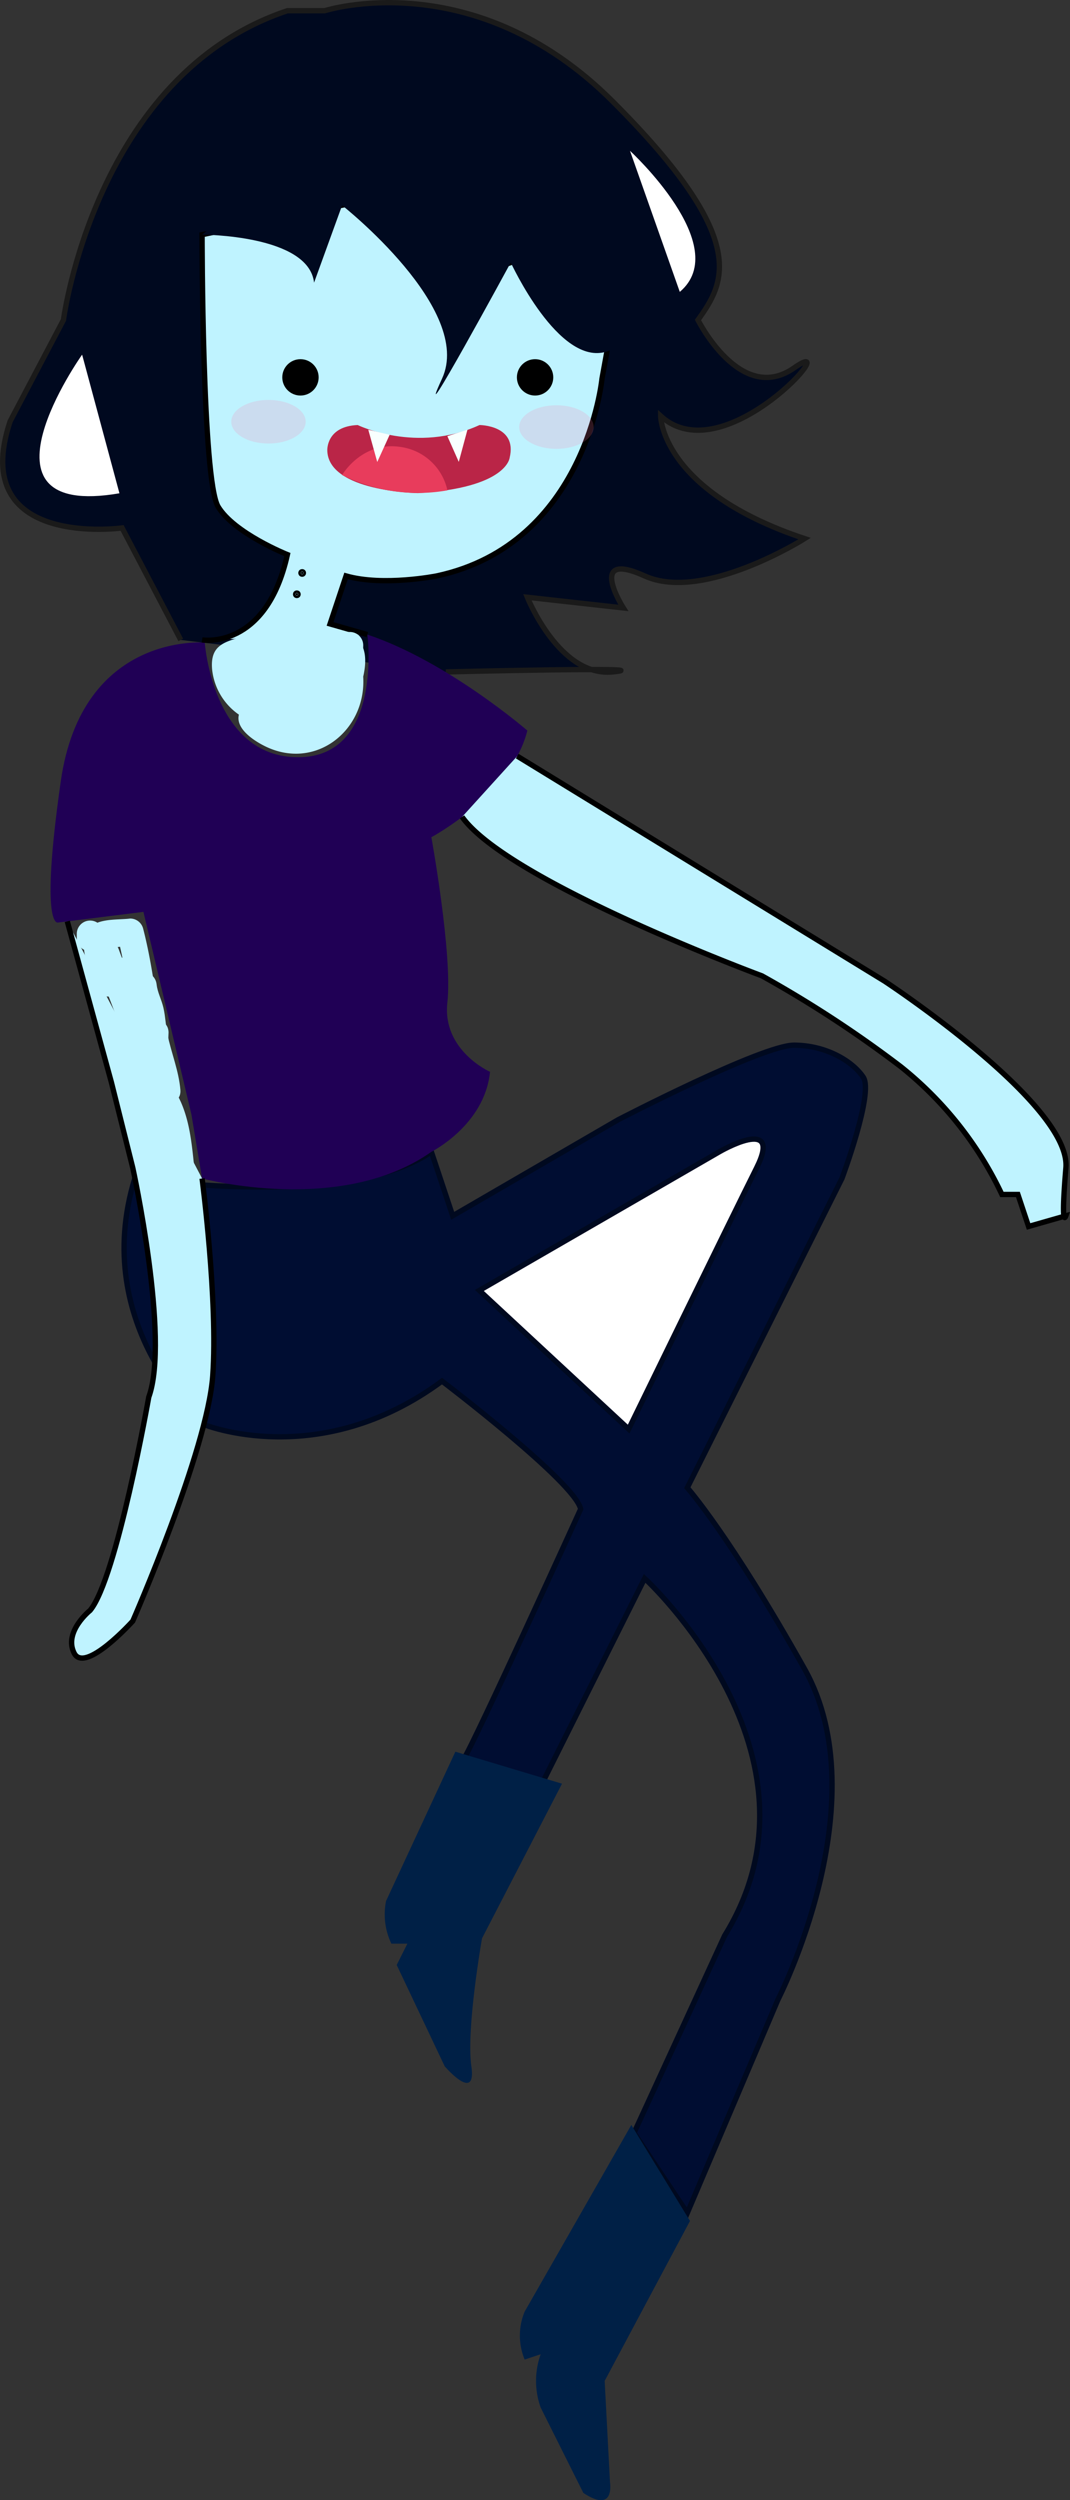 <svg xmlns="http://www.w3.org/2000/svg" viewBox="0 0 200.67 468.88"><rect x="0" y="0" width="200.67" height="468.88" fill="#333333" stroke="none"/><defs><style>.cls-1{fill:#000d32;}.cls-1,.cls-6{stroke:#00091f;}.cls-1,.cls-10,.cls-2,.cls-3,.cls-5,.cls-6{stroke-miterlimit:10;}.cls-12,.cls-2{fill:#00091f;}.cls-2{stroke:#1a1a1a;}.cls-3{fill:none;}.cls-10,.cls-3,.cls-5{stroke:#000;}.cls-4{fill:#200055;}.cls-14,.cls-5{fill:#bff3ff;}.cls-13,.cls-6{fill:#fff;}.cls-7{fill:#ba2547;}.cls-8{fill:#f8fffe;}.cls-9{fill:#e83c5c;}.cls-11{fill:#ff7bac;opacity:0.19;}.cls-15{fill:#603813;}.cls-16{fill:#002046;}</style></defs><title>floating-marci</title><g id="Layer_3" data-name="Layer 3"><path class="cls-1" d="M183.5,302.5l4,12,31-18s27-14,33-14,11,3,13,6-4,19-4,19l-29,58s8,9,22,34-5,62-5,62l-17,40-10-15,17-37c21-34-15-67-15-67l-19,38-15-4c2-3,22-47,22-47-1-5-26-24-26-24-23,17-44.68,8.14-44.68,8.14s-21.52-18.3-12.92-46.22C127.9,307.42,167.5,313.5,183.5,302.5Z" transform="translate(-102.6 -86.49)"/><path class="cls-2" d="M136.5,206.5l-11-21s-29,4-21-20l10-19s6-46,42-58h7s28-9,54,17,21,34,16,41c0,0,8,16,18,9s-13,20-25,9c0,0,0,14,27,23,0,0-19,12-30,7s-4,6-4,6l-18-2s6,15,16,14-31.29,0-31.29,0" transform="translate(-102.6 -86.49)"/><path class="cls-3" d="M527,100.54" transform="translate(-102.6 -86.49)"/><path class="cls-4" d="M141,207s-23-2-27,26-.5,26.5-.5,26.5l16-2,9,38,2,12s26,7,43-5c0,0,10-5,11-15,0,0-9-4-8-13s-3-31-3-31,15-8,18-20c0,0-15-13-30-18,0,0,3,23-13,23S141,207,141,207Z" transform="translate(-102.6 -86.49)"/><path class="cls-5" d="M115.22,259.28l8.28,30.22,4,16s7,32,3,43c0,0-6,34-11,40,0,0-5,4-3,8s11-6,11-6,14-32,15-46-2-37-2-37" transform="translate(-102.6 -86.49)"/><path class="cls-6" d="M192.5,328.5l45-26s12-7,7,3-24,49-24,49Z" transform="translate(-102.6 -86.49)"/><path class="cls-5" d="M199.6,228.29l68.9,42.21s35,23,34,35,0,9,0,9l-7,2-2-6h-3a67.47,67.47,0,0,0-19-24,216.6,216.6,0,0,0-26-17S198,251.89,189.26,239.69" transform="translate(-102.6 -86.49)"/><path class="cls-5" d="M140.5,206.5s12,2,16-16c0,0-10-4-13-9s-3-51-3-51l38-8,15,15,11-4,13,13-2,11s-3,31-31,37c0,0-10,2-17,0l-3,9,7,2" transform="translate(-102.6 -86.49)"/><path class="cls-7" d="M169.68,166.2s11.06,5.41,22.85,0c0,0,7.13,0,5.65,6.14,0,0-.49,5.65-17.2,6.63,0,0-17-.25-17-8.11C164,170.87,163.79,166.45,169.68,166.2Z" transform="translate(-102.6 -86.49)"/><polyline class="cls-8" points="83.9 81.8 86.04 86.62 87.67 80.58"/><path class="cls-9" d="M166.76,175.58s3.75-6.5,11.16-5.24a10.45,10.45,0,0,1,8.59,8.11A31.77,31.77,0,0,1,166.76,175.58Z" transform="translate(-102.6 -86.49)"/><polygon class="cls-8" points="69.07 80.6 70.75 86.64 73.08 81.53 69.07 80.6"/><circle class="cls-10" cx="56.35" cy="70.77" r="2.91"/><circle class="cls-10" cx="56.67" cy="107.45" r="0.23"/><circle class="cls-10" cx="55.67" cy="111.45" r="0.23"/><circle class="cls-10" cx="100.35" cy="70.77" r="2.91"/><ellipse class="cls-11" cx="50.35" cy="79.09" rx="6.98" ry="4.09"/><ellipse class="cls-11" cx="104.35" cy="80.09" rx="6.98" ry="4.09"/><path class="cls-12" d="M140.5,130.5s20,0,21,9L166.76,125S191.5,144.5,185.5,157.5s12.89-21.78,12.89-21.78,9,19.6,18,16.69S233.5,134.5,233.5,134.5l-41-23-22-5Z" transform="translate(-102.6 -86.49)"/><path class="cls-13" d="M118,153s-22,31,7,26Z" transform="translate(-102.6 -86.49)"/><path class="cls-13" d="M220.75,114.77s19.45,17.9,9.34,26.46" transform="translate(-102.6 -86.49)"/><path class="cls-14" d="M127,267.31a27.86,27.86,0,0,0-1.18,7.8h3a43.1,43.1,0,0,0-1.72-8l-2.89.8,2.64,7.52c.54,1.53,3,1.37,2.95-.4a77.64,77.64,0,0,0-1.08-11.87l-2.89.8a18.83,18.83,0,0,0,1.23,3.83c.76,1.77,3.34.24,2.59-1.51a15.25,15.25,0,0,1-.92-3.12c-.38-1.91-3.21-1.08-2.89.8a72.39,72.39,0,0,1,1,11.07l2.95-.4-2.64-7.52c-.63-1.8-3.49-1.06-2.89.8a39,39,0,0,1,1.61,7.24c.22,1.86,3,2,3,0a24.89,24.89,0,0,1,1.08-7c.56-1.85-2.34-2.64-2.89-.8Z" transform="translate(-102.6 -86.49)"/><path class="cls-14" d="M134.12,282.25l.06-2.08h-5c0,3.49-.53,7.5.62,10.84.79,2.28,2.28,4.18,3,6.54a40.15,40.15,0,0,1,1.17,7.28c.33,3.17,5.33,3.2,5,0-.41-3.95-.82-7.93-2.42-11.6-.89-2-2-3.41-2.28-5.72a68.19,68.19,0,0,1-.06-7.35c0-3.22-4.91-3.22-5,0l-.06,2.08c-.09,3.22,4.91,3.22,5,0Z" transform="translate(-102.6 -86.49)"/><path class="cls-14" d="M131.89,286c-1.07-7.34-4.5-14.49-7-21.43-.93-2.55-4.92-2.3-4.91.66a31.43,31.43,0,0,0,.67,6.37l4.82-1.33c-.52-1.37-1.67-3.24-1.72-4.71a11.29,11.29,0,0,1-.34-1.3l3.6-.46-2.41-1.84c1.93,7.41,2.64,15,3.9,22.55s4.45,14.56,5,22c.23,3.19,5.23,3.22,5,0-.54-7.41-3.52-14.3-4.86-21.57-1.49-8.12-2.13-16.35-4.21-24.35a2.51,2.51,0,0,0-2.41-1.84c-2.57.33-6.81-.2-8.18,2.54-1.56,3.11.72,7.39,1.82,10.27a2.5,2.5,0,0,0,4.82-1.33,16.67,16.67,0,0,1-.49-5l-4.91.66c2.53,6.94,6,14.09,7,21.43.46,3.17,5.28,1.82,4.82-1.33Z" transform="translate(-102.6 -86.49)"/><path class="cls-14" d="M136.43,290.87c-.31-3.59-1.69-6.86-2.42-10.37-.34-1.64-.38-3.36-.76-5s-1.1-2.84-1.28-4.4c-.36-3.16-5.37-3.2-5,0,.32,2.74,1.33,5.22,1.74,8,.59,4,2.38,7.81,2.72,11.79.28,3.18,5.28,3.21,5,0Z" transform="translate(-102.6 -86.49)"/><path class="cls-14" d="M117,261.63v.75a2.5,2.5,0,0,0,5,0v-.75a2.5,2.5,0,0,0-5,0Z" transform="translate(-102.6 -86.49)"/><path class="cls-14" d="M158.75,206.75l0-.93c.15-2.79-4.31-3.43-4.91-.66a13.41,13.41,0,0,0,1.91,10.74c1.13,1.71,4,1.6,4.57-.6a11.25,11.25,0,0,0-1.77-9.7,2.54,2.54,0,0,0-4.32,0,30.77,30.77,0,0,0-3,5.89l4.91.66a32.05,32.05,0,0,1-.28-5.14c0-1.46-1.65-3-3.16-2.41a26,26,0,0,1-5.48,2l3.08,3.08.14-.4L148.67,211l.4-.16c2.91-1.17,1.87-5.65-1.33-4.82-3.57.93-5.72,1.87-5.36,6a11.79,11.79,0,0,0,6,9.1,2.52,2.52,0,0,0,3.76-2.16,49.27,49.27,0,0,0-.59-8.67l-3.67,2.82c2.79,2,2.89,5.31,6.39,6.77a2.51,2.51,0,0,0,3.08-1.75,39.22,39.22,0,0,0,.87-5.7L154,214.25c3.71,3.51,6.59,5.52,10.1.62,1.13-1.58,2.62-3.95,2.12-6-.55-2.29-2.57-2.41-4.16-3.7a2.52,2.52,0,0,0-4.18,2.43,8.52,8.52,0,0,0,2.37,4.67,2.51,2.51,0,0,0,3.54,0c1.93-2.34.31-2.87,3.66-1.53L165.7,209c.93,2.69-.47,6.1-1.74,8.43l4.57.6a16.81,16.81,0,0,1-.73-4.6c-.06-2.68-3.22-3.14-4.66-1.26-3.73,4.86-10.29,2.54-14.48,6.42-3.52,3.27.68,6.38,3.63,7.84,9.41,4.64,18.9-2.85,18.44-12.82a2.53,2.53,0,0,0-4.27-1.77c-3.51,3.5-6.4,8.11-12,6.72v4.82l3.26-1a2.53,2.53,0,0,0,1.49-3.67,21,21,0,0,1-1.54-3.06c-1.22-2.93-6.06-1.64-4.82,1.33a38.86,38.86,0,0,0,2,4.26l1.49-3.67-3.26,1c-2.29.7-2.47,4.2,0,4.82,7.94,2,11.59-2.77,16.84-8l-4.27-1.77c.15,3.25-.83,6.54-3.8,8.29a7.82,7.82,0,0,1-3.93,1c-.93,0-5.46-1.15-5.8-2.5l-.64,2.43c2.21-2.55,7.15-2,10.08-3.26a13.81,13.81,0,0,0,5.82-4.92l-4.66-1.26a21.83,21.83,0,0,0,.91,5.93,2.53,2.53,0,0,0,4.57.6c1.68-3.07,4.93-11,1.1-13.78a10.11,10.11,0,0,0-6.67-1c-2.12.67-1.46,2.4-2.46,3.61h3.54l-1.08-2.47-4.18,2.43c.48.39,2.78,1.42,2.95,1.77a5.29,5.29,0,0,0-2.34,2.59,2.77,2.77,0,0,0-1.6-2.35,2.53,2.53,0,0,0-4.27,1.77,19.71,19.71,0,0,1-.69,4.37l3.08-1.75c-2-.84-3.17-4.81-5.2-6.27s-4,.93-3.67,2.82a41.55,41.55,0,0,1,.41,7.34l3.76-2.16c-1.86-1.12-5.47-5.06-1.87-6L147.74,206a3.31,3.31,0,0,0-2.28,2.31c-.66,2,1.34,3.38,3.08,3.08a26,26,0,0,0,5.48-2L150.86,207a32.05,32.05,0,0,0,.28,5.14,2.51,2.51,0,0,0,4.91.66,24.2,24.2,0,0,1,2.55-4.69h-4.32a6.72,6.72,0,0,1,1.26,5.85l4.57-.6a8.37,8.37,0,0,1-1.4-6.89l-4.91-.66,0,.93c-.17,3.22,4.83,3.21,5,0Z" transform="translate(-102.6 -86.49)"/><path class="cls-14" d="M165.76,207.5c0,.09,0,.61,0,.2q0-.28,0-.07t.15-.27l.9-.9-.06,0,3,.39,0,0,.64,2.43v0L168,211.09h0a2.69,2.69,0,0,0,1.77-.73,2.5,2.5,0,0,0-1.77-4.27h0a2.56,2.56,0,0,0-2.41,1.84,2.67,2.67,0,0,0,.66,2.5,2.57,2.57,0,0,0,3,.39c1.18-.64,1.47-2.09,1.47-3.31a2.5,2.5,0,0,0-5,0Z" transform="translate(-102.6 -86.49)"/><path class="cls-15" d="M188,415" transform="translate(-102.6 -86.49)"/><path class="cls-16" d="M208,421l-20-6-13,28a12.69,12.69,0,0,0,1,8h3l-2,4,9,19s6,7,5,0,2-24,2-24Z" transform="translate(-102.6 -86.49)"/><path class="cls-16" d="M221,485l11,18-16,30,1,19s1,6-5,2l-8-16a14.82,14.82,0,0,1,0-10l-3,1a11.68,11.68,0,0,1,0-9" transform="translate(-102.6 -86.49)"/></g></svg>